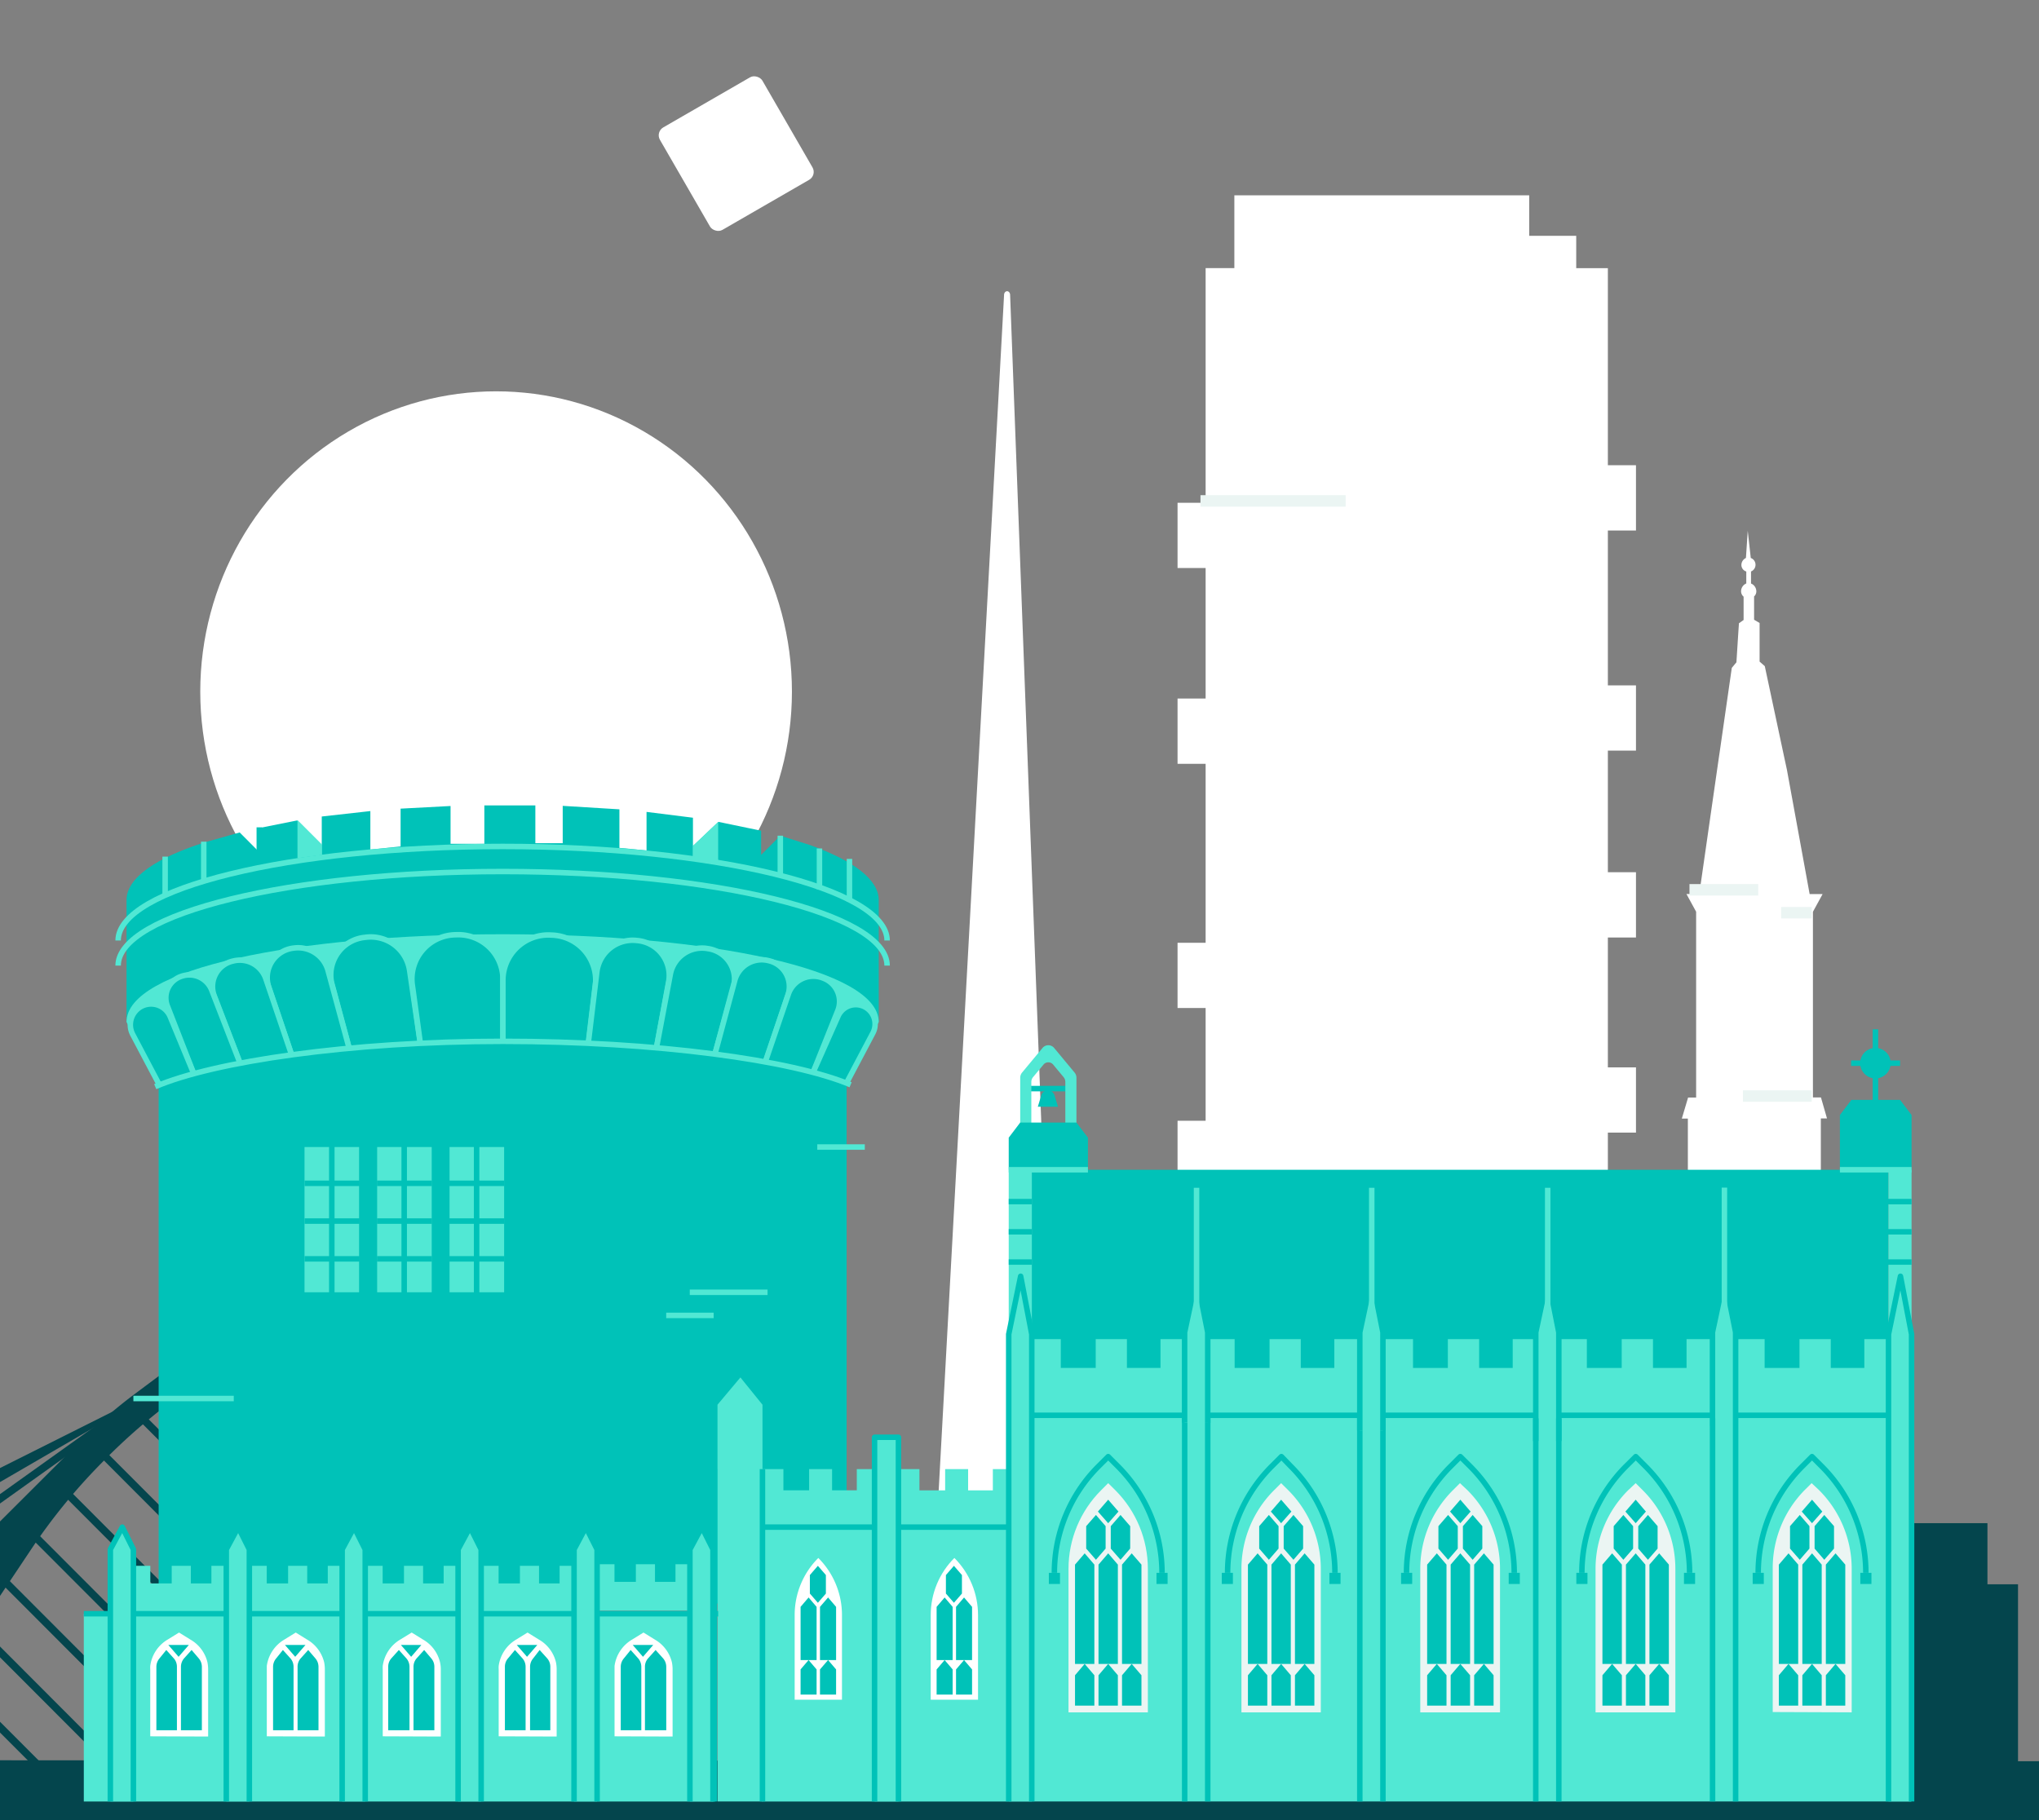 <svg xmlns="http://www.w3.org/2000/svg" xmlns:xlink="http://www.w3.org/1999/xlink" width="224" height="200" fill="none" xmlns:v="https://vecta.io/nano"><rect width="100%" height="100%" fill="#808080" stroke="none"/><style><![CDATA[.B{stroke-linejoin:round}.C{stroke-width:.603}.D{stroke:#00c2b8}.E{fill:#00c2b8}.F{fill:#51e8d4}.G{stroke:#51e8d4}.H{fill:#fff}.I{fill:#ebf5f3}.J{fill:#04454d}.K{stroke-width:.839}.L{stroke-linecap:round}.M{stroke-width:1.259}]]></style><g clip-path="url(#A)"><g class="J"><path d="M206.585 167.37h11.751v32.736h-11.751z"/><path d="M209.943 174.086h11.751v32.736h-11.751z"/></g><ellipse cx="54.5" cy="76" rx="32.5" ry="33" class="H"/><g stroke="#04454d" class="B K L"><path d="M-10.078 179.684l16.385 16.418m-12.088-20.38l20.179 20.221M-1.483 171.76l23.964 24.015M2.814 167.799l27.758 27.808m-23.46-31.77l31.544 31.602M11.41 159.883l35.329 35.397m-31.031-39.359l39.123 39.191m-34.826-43.153l42.909 42.985m-38.611-46.946l46.703 46.786M28.6 144.036l50.489 50.581"/></g><path d="M-59.224 193.265l21.085-12.59 5.255-2.879 52.251-26.189-72.002 41.818-6.589-.16z" class="J"/><path d="M-43.376 195.699l57.497-41.095" stroke="#04454d" class="B K L"/><g class="J"><path d="M14.725 153.235a53.21 53.21 0 0 0-5.699 4.936l-6.791 6.782-28.405 28.346h14.194L3.419 170.25c2.357-3.533 5.06-6.822 8.066-9.821l.42-.428a64.75 64.75 0 0 1 9.846-8.05l8.872-5.876v-4.725l-15.898 11.885zm-31.636 38.721c-.332 0-.657-.099-.933-.283a1.68 1.68 0 0 1-.254-2.583 1.67 1.67 0 0 1 .86-.459c.326-.065.663-.032.97.095a1.68 1.68 0 0 1-.643 3.23zm18.585 1.47l-57.456-.035H-64v4.889l324 .147v-4.88l-233.7-.104"/></g><g class="H"><path d="M110.305 32.401L103 166h13l-5.031-133.592a.46.46 0 0 0-.096-.287c-.062-.077-.145-.12-.233-.121s-.173.041-.236.116-.098.178-.099.285h0zm90.405 90.493l-.664-2.305h-.882v-20.398l1.063-1.946h-1.424l-.617-3.385-.093-.508-1.789-9.783-.328-1.524-2.1-9.847-.571-.499v-4.243l-.605-.358v-2.561a.73.73 0 0 0 .192-.274c.042-.105.06-.219.052-.332-.01-.177-.07-.348-.173-.492s-.244-.254-.407-.319v-1.327c.148-.059.274-.163.363-.297a.8.8 0 0 0-.018-.902.78.78 0 0 0-.374-.282h0l-.332-2.988-.198 2.988a.85.85 0 0 0-.354.299c-.088.131-.138.285-.145.444-.005.167.046.331.143.465a.74.74 0 0 0 .394.278v1.315a.92.92 0 0 0-.401.322c-.101.144-.16.313-.17.489a.78.78 0 0 0 .063.354c.048.111.122.209.214.286v2.561l-.512.359-.084 1.246-.193 3.043-.509.615-1.331 9.254-.059.388-.92 6.402-.705 4.913-.559 3.893h-1.407l1.063 1.946v20.415h-.882l-.66 2.216-.029.098h.663v52.926h14.609v-52.943h.663.013z"/></g><g stroke="#ebf5f3" stroke-miterlimit="10" class="M"><path d="M185.601 97.775h7.554m-1.678 22.663h7.554"/><path d="M199.031 100.293h-3.358"/></g><path d="M176.637 193.536v-14.764h3.088v-7.17h-3.088v-12.166h3.088v-7.169h-3.088v-14.778h3.088v-7.169h-3.088v-5.866h3.088v-7.169h-3.088v-14.271h3.088v-7.169h-3.088V82.482h3.088v-7.169h-3.088V58.294h3.088v-7.174h-3.088V29.464h-3.477v-3.549h-5.164v-4.452h-32.393v8h-3.156v25.785h-3.084v7.169h3.084v14.343h-3.084v7.169h3.084v19.664h-3.084v7.169h3.084v12.388h-3.084v7.169h3.084v5.866h-3.084v7.169h3.084v11.915h-3.084v7.169h3.084v10.071h-3.084v7.169h3.084v13.857h44.19z" class="H"/><g class="B"><path d="M131.881 55.039h15.948" stroke="#ebf5f3" class="M"/><path d="M30.173 160.059h5.215" class="C G"/></g><path d="M93.006 176.209V118.99l3.529-6.692V98.896c0-2.25-2.79-4.334-7.548-6.037l-3.263-1.03-2.109 2.109v-2.657l-4.691-.971-2.798 2.657v-3.114l-5.098-.639v4.235l-2.981-.282v-4.235l-6.228-.382v4.102h-3.006V88.5h-3.595-2.009v4.218h-3.712v-4.152l-5.489.291v4.152l-3.321.349v-4.235l-5.339.598v3.13l-2.699-2.699-4.152.83v2.665l-2.167-2.175-3.637 1.03c-5.505 1.71-8.793 3.953-8.793 6.394v13.402l3.529 6.692v57.219h75.578z" class="E"/><path d="M28.487 90.908v4.235" class="B C D"/><g class="F"><path d="M32.681 94.304v-4.193l2.699 2.699v1.129l-2.699.365zm46.216.241V90.31l-2.798 2.657v1.162l2.798.415z"/></g><path d="M85.723 91.83v4.235" class="B C G"/><path d="M13.899 112.298c0-5.813 18.5-9.641 41.318-9.641s41.318 3.861 41.318 9.641l-3.546 6.734c-6.427-2.716-20.925-4.609-37.772-4.609s-31.345 1.893-37.772 4.609l-3.546-6.734z" class="F"/><use xlink:href="#B" class="E"/><use xlink:href="#B" class="B C G"/><use xlink:href="#C" class="E"/><g class="B C G"><use xlink:href="#C"/><path d="M22.384 92.486v4.492m-4.242-2.848v4.185m71.882-5.082v4.484m3.297-3.338v4.692m4.135 7.032c0-5.712-18.907-10.337-42.239-10.337s-42.239 4.626-42.239 10.337"/><path d="M97.456 103.347c0-5.705-18.907-10.338-42.239-10.338s-42.239 4.6-42.239 10.338"/></g><use xlink:href="#D" class="E"/><use xlink:href="#D" class="B C G"/><use xlink:href="#E" class="E"/><use xlink:href="#E" class="B C G"/><use xlink:href="#F" class="E"/><use xlink:href="#F" class="B C G"/><use xlink:href="#G" class="E"/><use xlink:href="#G" class="B C G"/><use xlink:href="#H" class="E"/><use xlink:href="#H" class="B C G"/><use xlink:href="#I" class="E"/><use xlink:href="#I" class="B C G"/><use xlink:href="#J" class="E"/><use xlink:href="#J" class="B C G"/><use xlink:href="#K" class="E"/><use xlink:href="#K" class="B C G"/><path d="M39.448 126.04h-5.995v15.959h5.995V126.04z" class="F"/><g class="B C D"><path d="M36.451 125.309v17.529"/><path d="M33.461 130.025h6.037m-6.037 4.152h6.037m-6.037 4.152h6.037"/></g><path d="M47.428 126.04h-5.995v15.959h5.995V126.04z" class="F"/><g class="B C D"><path d="M44.405 125.309v17.529"/><path d="M41.416 130.025h6.037m-6.037 4.152h6.037m-6.037 4.152h6.037"/></g><path d="M55.383 126.04h-5.995v15.959h5.995V126.04z" class="F"/><g class="B C"><g class="D"><path d="M52.36 125.309v17.529"/><path d="M49.371 130.025h6.045m-6.045 4.152h6.045m-6.045 4.152h6.045"/></g><g class="G"><path d="M14.654 153.673h11.027m50.095-11.674h8.544m5.463-15.959h5.223m-21.821 18.5H78.4"/></g></g><use xlink:href="#L" class="E"/><use xlink:href="#L" class="B C G"/><use xlink:href="#M" class="E"/><g class="B C G"><use xlink:href="#M"/><path d="M93.446 119.198c-6.435-2.715-21.34-4.775-38.196-4.775s-31.81 2.234-38.196 4.982"/></g><g class="F"><path d="M78.491 177.322H9.207v20.642h69.284v-20.642zm.332 20.634v-43.602l2.516-2.997 2.425 2.997v43.602"/><path d="M110.758 167.814H83.706v30.15h27.052v-30.15z"/></g><path d="M112.817 119.621h4.609" class="B C D"/><path d="M209.934 155.525H110.75v42.431h99.184v-42.431z" class="F"/><path d="M207.467 128.539h-94.119v26.978h94.119v-26.978z" class="E"/><g class="F"><use xlink:href="#N"/><path d="M83.714 163.762v-2.333h2.35v2.333h2.823v-2.333h2.524v2.333h2.715v-2.333h1.951v6.136H83.714v-3.803zm-69.151 10.23v-1.935h1.951v1.935h2.35v-1.935h2.101v1.935h2.259v-1.935h1.619v5.098h-10.28v-3.163zm12.787 0v-1.935h1.951v1.935h2.35v-1.935h2.101v1.935h2.259v-1.935h1.619v5.098H27.35v-3.163zm12.737 0v-1.935h1.951v1.935h2.342v-1.935h2.101v1.935h2.259v-1.935h1.619v5.098H40.087v-3.163zm12.738 0v-1.935h1.951v1.935h2.342v-1.935h2.101v1.935h2.259v-1.935h1.619v5.098H52.825v-3.163zm12.729-.174v-1.935h1.951v1.935h2.35v-1.935h2.101v1.935h2.25v-1.935h1.627v5.106h-10.28v-3.171zm33.105-10.056v-2.333h2.35v2.333h2.823v-2.333h2.524v2.333h2.716v-2.333h1.951v6.136H98.659v-3.803zm33.787-13.451v-3.164h3.189v3.164h3.836v-3.164h3.429v3.164h3.687v-3.164h2.649v8.337h-16.79v-5.173zm19.588 0v-3.164h3.197v3.164h3.827v-3.164h3.438v3.164h3.687v-3.164h2.648v8.337h-16.797v-5.173zm19.098 0v-3.164h3.197v3.164h3.828v-3.164h3.437v3.164h3.687v-3.164h2.649v8.337h-16.798v-5.173zm19.538 0v-3.164h3.188v3.164h3.828v-3.164h3.438v3.164h3.687v-3.164h2.648v8.337H190.67v-5.173z"/></g><path d="M83.763 161.429v36.526" class="B C D"/><g class="F"><path d="M110.816 152.486v-23.947h2.532v23.947m94.111 2.973v-26.92H210v26.92M96.077 197.956v-40.023h2.624v40.023"/></g><path d="M96.077 197.956v-40.023h2.624v40.023" class="B C D"/><path d="M115.806 115.154a.83.83 0 0 0-.286-.222c-.11-.052-.231-.079-.353-.079s-.243.027-.353.079a.83.83 0 0 0-.286.222l-2.242 2.699c-.135.163-.209.369-.208.581v6.576h6.178v-6.576c.001-.212-.073-.418-.208-.581l-2.242-2.699zm1.229 8.378h-3.736v-4.65c.001-.191.069-.376.191-.523l1.146-1.378a.67.67 0 0 1 .237-.185c.092-.043.192-.066.294-.066s.202.023.294.066a.67.67 0 0 1 .237.185l1.146 1.378c.122.147.19.332.191.523v4.65z" class="F"/><g class="B C D"><path d="M132.679 155.517v42.439m-2.533 0v-42.472m21.78.033v42.439m-2.541 0v-42.439"/><path d="M113.348 155.517H210"/></g><path d="M168.716 158.348V146.4l1.312-6.161 1.22 6.161v11.948" class="F"/><path d="M168.716 158.348V146.4l1.312-6.161 1.22 6.161v11.948" class="B C D"/><path d="M188.129 156.688v-10.305l1.312-6.161 1.229 6.161v10.305" class="F"/><g class="B C D"><path d="M188.129 156.688v-10.305l1.312-6.161 1.229 6.161v10.305m-19.422-.831v42.099m-2.532 0v-42.099m21.954 0v42.099m-2.533 0v-42.099"/></g><path d="M149.385 157.177V146.4l1.312-6.161 1.229 6.161v10.777" class="F"/><path d="M149.385 157.177V146.4l1.312-6.161 1.229 6.161v10.777" class="B C D"/><path d="M130.138 156.314V146.4l1.312-6.161 1.229 6.161v9.947" class="F"/><path d="M130.138 156.314V146.4l1.312-6.161 1.229 6.161v9.947" class="B C D"/><use xlink:href="#O" class="F"/><use xlink:href="#O" class="B C D"/><path d="M207.468 197.956v-51.349l1.312-6.368 1.22 6.368v51.349" class="F"/><g class="B C"><path d="M207.468 197.956v-51.349l1.312-6.368 1.22 6.368v51.349" class="D"/><g class="G"><path d="M170.027 147.712v-17.197m-38.577 16.366v-16.366m57.991 16.35v-16.366m-38.744 16.382v-16.366"/></g><g class="D"><path d="M110.816 135.356h2.532m-2.532-3.321h2.532m-2.532 6.642h2.532m93.962-3.321H210"/><path d="M207.31 132.035H210m-2.69 6.642H210"/></g></g><path d="M126.102 188.158v-15.777c-.002-3.235-1.286-6.337-3.57-8.627l-.789-.781-.78.781c-2.29 2.287-3.577 5.391-3.579 8.627v15.777h8.718z" class="I"/><path d="M127.655 172.829a16.56 16.56 0 0 0-1.26-6.336c-.832-2.009-2.052-3.834-3.589-5.371l-1.063-1.063-1.063 1.063c-1.537 1.537-2.757 3.362-3.589 5.371a16.56 16.56 0 0 0-1.26 6.336" class="B C D"/><g class="E"><path d="M121.461 170.164v-2.466l-1.063-1.229-1.071 1.229v2.466l1.071 1.229 1.063-1.229z"/><use xlink:href="#P"/><path d="M122.806 182.835v-10.911l-1.063-1.237-1.063 1.237v10.911h2.126z"/><use xlink:href="#Q"/><use xlink:href="#R"/><path d="M122.806 187.418v-3.337l-1.063-1.246-1.063 1.246v3.337h2.126z"/><use xlink:href="#S"/><use xlink:href="#T"/><path d="M122.872 166.095l-1.129-1.303-1.129 1.303 1.129 1.279 1.129-1.279z"/><use xlink:href="#U"/><path d="M128.269 172.829h-1.22v1.221h1.22v-1.221z"/></g><path d="M145.101 188.158v-15.777a12.23 12.23 0 0 0-3.571-8.627l-.788-.781-.781.781a12.21 12.21 0 0 0-3.579 8.627v15.777h8.719z" class="I"/><path d="M146.653 172.829a16.56 16.56 0 0 0-1.26-6.336c-.832-2.009-2.052-3.834-3.589-5.371l-1.03-1.063-1.063 1.063a16.57 16.57 0 0 0-3.589 5.371 16.56 16.56 0 0 0-1.26 6.336" class="B C D"/><g class="E"><use xlink:href="#V"/><path d="M139.222 182.835v-10.911l-1.063-1.237-1.063 1.237v10.911h2.126zm2.582 0v-10.911l-1.062-1.237-1.063 1.237v10.911h2.125zm2.591 0v-10.911l-1.071-1.237-1.063 1.237v10.911h2.134z"/><path d="M139.222 187.418v-3.337l-1.063-1.246-1.063 1.246v3.337h2.126zm2.582 0v-3.337l-1.062-1.246-1.063 1.246v3.337h2.125zm2.591 0v-3.337l-1.071-1.246-1.063 1.246v3.337h2.134zm-1.238-17.254v-2.466l-1.062-1.229-1.072 1.229v2.466l1.072 1.229 1.062-1.229zm-1.286-4.069l-1.129-1.303-1.13 1.303 1.13 1.279 1.129-1.279zm-6.427 6.734h-1.221v1.221h1.221v-1.221zm11.824 0h-1.221v1.221h1.221v-1.221z"/></g><path d="M164.788 188.158v-15.777c.001-1.602-.314-3.188-.927-4.669s-1.511-2.825-2.643-3.958l-.83-.781-.781.781a12.21 12.21 0 0 0-3.579 8.627v15.777h8.76z" class="I"/><path d="M166.349 172.829a16.56 16.56 0 0 0-1.26-6.336c-.832-2.009-2.052-3.834-3.589-5.371l-1.071-1.063-1.063 1.063a16.54 16.54 0 0 0-3.589 5.371 16.56 16.56 0 0 0-1.26 6.336" class="B C D"/><g class="E"><path d="M160.147 170.164v-2.466l-1.063-1.229-1.063 1.229v2.466l1.063 1.229 1.063-1.229zm-1.238 12.671v-10.911l-1.063-1.237-1.063 1.237v10.911h2.126zm2.591 0v-10.911l-1.071-1.237-1.063 1.237v10.911h2.134z"/><use xlink:href="#W"/><path d="M158.909 187.418v-3.337l-1.063-1.246-1.063 1.246v3.337h2.126zm2.591 0v-3.337l-1.071-1.246-1.063 1.246v3.337h2.134z"/><use xlink:href="#X"/><path d="M162.845 170.164v-2.466l-1.063-1.229-1.071 1.229v2.466l1.071 1.229 1.063-1.229zm-1.287-4.069l-1.129-1.303-1.13 1.303 1.13 1.279 1.129-1.279zm-6.418 6.734h-1.221v1.221h1.221v-1.221zm11.823 0h-1.22v1.221h1.22v-1.221z"/></g><path d="M184.052 188.158v-15.777a12.21 12.21 0 0 0-3.579-8.627l-.781-.781-.83.781c-2.29 2.287-3.577 5.391-3.579 8.627v15.777h8.769z" class="I"/><path d="M185.613 172.829a16.56 16.56 0 0 0-1.26-6.336c-.832-2.009-2.052-3.834-3.589-5.371l-1.063-1.063-1.071 1.063c-1.537 1.537-2.757 3.362-3.589 5.371a16.56 16.56 0 0 0-1.26 6.336" class="B C D"/><g class="E"><path d="M179.41 170.164v-2.466l-1.071-1.229-1.063 1.229v2.466l1.063 1.229 1.071-1.229zm-1.237 12.671v-10.911l-1.071-1.237-1.063 1.237v10.911h2.134zm2.583 0v-10.911l-1.063-1.237-1.071 1.237v10.911h2.134zm2.582 0v-10.911l-1.063-1.237-1.071 1.237v10.911h2.134z"/><path d="M178.173 187.418v-3.337l-1.071-1.246-1.063 1.246v3.337h2.134zm2.583 0v-3.337l-1.063-1.246-1.071 1.246v3.337h2.134zm2.582 0v-3.337l-1.063-1.246-1.071 1.246v3.337h2.134zm-1.237-17.254v-2.466l-1.063-1.229-1.063 1.229v2.466l1.063 1.229 1.063-1.229zm-1.288-4.069l-1.121-1.303-1.129 1.303 1.129 1.279 1.121-1.279zm-6.418 6.734h-1.221v1.221h1.221v-1.221zm11.824 0h-1.22v1.221h1.22v-1.221z"/></g><path d="M203.424 188.158v-15.777c-.003-3.235-1.287-6.337-3.571-8.627l-.83-.781-.789.781a12.23 12.23 0 0 0-3.487 8.594v15.776l8.677.034z" class="I"/><path d="M204.976 172.829a16.56 16.56 0 0 0-1.26-6.336 16.54 16.54 0 0 0-3.589-5.371l-1.063-1.063-1.062 1.063a16.54 16.54 0 0 0-4.85 11.707" class="B C D"/><g class="E"><path d="M198.782 170.164v-2.466l-1.062-1.229-1.072 1.229v2.466l1.072 1.229 1.062-1.229zm-1.236 12.671v-10.911l-1.063-1.237-1.063 1.237v10.911h2.126zm2.582 0v-10.911l-1.063-1.237-1.063 1.237v10.911h2.126zm2.59 0v-10.911l-1.071-1.237-1.063 1.237v10.911h2.134z"/><path d="M197.546 187.418v-3.337l-1.063-1.246-1.063 1.246v3.337h2.126zm2.582 0v-3.337l-1.063-1.246-1.063 1.246v3.337h2.126zm2.59 0v-3.337l-1.071-1.246-1.063 1.246v3.337h2.134zm-1.237-17.254v-2.466l-1.071-1.229-1.063 1.229v2.466l1.063 1.229 1.071-1.229zm-1.287-4.069l-1.129-1.303-1.129 1.303 1.129 1.279 1.129-1.279zm-6.427 6.734h-1.221v1.221h1.221v-1.221zm11.824 0h-1.221v1.221h1.221v-1.221zm-86.073-47.819l-1.262-1.661h-6.178l-1.262 1.661v3.529h8.702v-3.529zm-3.288-3.396h-2.217l.382-1.262c.045-.156.14-.294.27-.391a.75.75 0 0 1 .452-.149.76.76 0 0 1 .449.147.75.75 0 0 1 .273.385l.391 1.27z"/></g><path d="M119.518 128.539h-8.702" class="B C G"/><path d="M210 122.519l-1.263-1.661h-5.347l-1.262 1.661v6.02H210v-6.02z" class="E"/><g class="B C"><path d="M210 128.539h-7.872" class="G"/><path d="M206.031 121.971v-8.868" class="D"/></g><path d="M206.031 118.5a1.68 1.68 0 0 0 1.677-1.677 1.68 1.68 0 0 0-1.677-1.677c-.927 0-1.677.751-1.677 1.677s.75 1.677 1.677 1.677z" class="E"/><g class="B C D"><path d="M203.357 116.823h5.381M83.763 167.806h12.314m2.558 0h12.314"/></g><path d="M92.498 186.771v-9.3a8.87 8.87 0 0 0-2.599-6.277h0a8.83 8.83 0 0 0-1.926 2.879 8.84 8.84 0 0 0-.673 3.398v9.3h5.198z" class="H"/><g class="E"><path d="M90.73 175.105v-2.035l-.88-1.013-.88 1.013v2.035l.88 1.013.88-1.013zm-1.021 7.306v-5.845l-.88-1.03-.88 1.03v5.845h1.76zm2.142 0v-5.845l-.88-1.03-.889 1.03v5.845h1.769z"/><path d="M89.709 186.206v-2.765l-.88-1.03-.88 1.03v2.765h1.76zm2.142 0v-2.765l-.88-1.03-.889 1.03v2.765h1.769z"/></g><path d="M107.445 186.771v-9.3c0-1.166-.229-2.32-.675-3.397s-1.1-2.056-1.924-2.88h0c-.826.823-1.48 1.801-1.926 2.879s-.675 2.232-.673 3.398v9.3h5.198z" class="H"/><g class="E"><path d="M105.676 175.105v-2.035l-.88-1.013-.88 1.013v2.035l.88 1.013.88-1.013zm-1.021 7.306v-5.845l-.88-1.03-.88 1.03v5.845h1.76zm2.134 0v-5.845l-.881-1.03-.88 1.03v5.845h1.761z"/><path d="M104.655 186.206v-2.765l-.88-1.03-.88 1.03v2.765h1.76zm2.134 0v-2.765l-.881-1.03-.88 1.03v2.765h1.761z"/></g><path d="M78.482 161.429v36.526" class="B C D"/><path d="M22.866 190.815v-7.324c.003-.279-.022-.557-.075-.83-.124-.52-.353-1.009-.673-1.438a3.92 3.92 0 0 0-1.187-1.053l-1.262-.781-1.237.764a3.95 3.95 0 0 0-1.301 1.229c-.334.504-.548 1.078-.625 1.677a3.33 3.33 0 0 0 0 .407v7.324l6.36.025z" class="H"/><g class="E"><path d="M18.49 180.751l1.129 1.303 1.129-1.303H18.49z"/><path d="M19.437 190.125v-6.974c.002-.339-.119-.666-.34-.922l-.83-.922-.747.922a1.44 1.44 0 0 0-.341.922v6.974h2.259zm2.74 0v-6.974a1.44 1.44 0 0 0-.34-.922l-.789-.922-.83.922c-.218.258-.339.584-.34.922v6.974h2.3z"/></g><path d="M35.687 190.815v-7.324c.003-.279-.022-.557-.075-.83-.126-.52-.355-1.008-.675-1.436a3.93 3.93 0 0 0-1.185-1.055l-1.262-.781-1.237.764c-.524.305-.971.725-1.307 1.229a3.98 3.98 0 0 0-.636 1.677v.407 7.324l6.377.025z" class="H"/><g class="E"><path d="M31.302 180.751l1.129 1.303 1.129-1.303h-2.259z"/><path d="M32.249 190.125v-6.974c.002-.339-.119-.666-.34-.922l-.83-.922-.739.922a1.44 1.44 0 0 0-.341.922v6.974h2.25zm2.74 0v-6.974a1.44 1.44 0 0 0-.34-.922l-.789-.922-.83.922c-.222.256-.343.583-.34.922v6.974h2.3z"/></g><path d="M48.424 190.815v-7.324a3.58 3.58 0 0 0-.083-.83c-.122-.52-.35-1.009-.668-1.437a3.89 3.89 0 0 0-1.183-1.054l-1.262-.781-1.246.764a3.98 3.98 0 0 0-1.935 2.906 3.29 3.29 0 0 0 0 .407v7.324l6.377.025z" class="H"/><g class="E"><path d="M44.04 180.751l1.129 1.303 1.121-1.303h-2.25z"/><path d="M44.987 190.125v-6.974a1.44 1.44 0 0 0-.34-.922l-.83-.922-.83.922a1.39 1.39 0 0 0-.34.922v6.974h2.342zm2.731 0v-6.974c.002-.339-.119-.666-.34-.922l-.781-.922-.83.922a1.39 1.39 0 0 0-.34.922v6.974h2.292z"/></g><path d="M61.153 190.815v-7.324c.003-.279-.022-.557-.075-.83-.124-.52-.353-1.009-.673-1.438a3.92 3.92 0 0 0-1.187-1.053l-1.262-.781-1.237.764a3.98 3.98 0 0 0-1.935 2.906 3.33 3.33 0 0 0 0 .407v7.324l6.369.025z" class="H"/><g class="E"><path d="M56.769 180.751l1.129 1.303 1.129-1.303h-2.259z"/><path d="M57.741 190.125v-6.974c.002-.339-.119-.666-.34-.922l-.83-.922-.764.922a1.39 1.39 0 0 0-.34.922v6.974h2.275zm2.715 0v-6.974c.002-.339-.119-.666-.341-.922l-.83-.922-.714.922c-.218.258-.339.584-.34.922v6.974h2.225z"/></g><path d="M73.89 190.815v-7.324c.003-.279-.022-.557-.075-.83-.126-.52-.355-1.008-.675-1.436a3.93 3.93 0 0 0-1.185-1.055l-1.262-.781-1.237.764a3.98 3.98 0 0 0-1.943 2.906v.407 7.324l6.377.025z" class="H"/><g class="E"><path d="M69.507 180.751l1.129 1.303 1.129-1.303h-2.259z"/><path d="M70.453 190.125v-6.974a1.44 1.44 0 0 0-.341-.922l-.83-.922-.747.922a1.44 1.44 0 0 0-.341.922v6.974h2.259zm2.74 0v-6.974a1.44 1.44 0 0 0-.341-.922l-.83-.922-.83.922c-.222.256-.343.583-.34.922v6.974h2.342z"/></g><path d="M9.207 177.322h69.69" class="B C D"/><use xlink:href="#Y" class="F"/><use xlink:href="#Y" class="B C D"/><path d="M12.122 197.956v-27.709l1.312-2.441 1.221 2.441v27.709" class="F"/><path d="M12.122 197.956v-27.709l1.312-2.441 1.221 2.441v27.709" class="B C D"/><path d="M37.588 197.956v-27.709l1.312-2.441 1.221 2.441v27.709" class="F"/><path d="M37.588 197.956v-27.709l1.312-2.441 1.221 2.441v27.709" class="B C D"/><path d="M52.858 197.956v-27.709l-1.221-2.441-1.312 2.441v27.709" class="F"/><path d="M52.858 197.956v-27.709l-1.221-2.441-1.312 2.441v27.709" class="B C D"/><path d="M63.063 197.956v-27.709l1.304-2.441 1.229 2.441v27.709" class="F"/><path d="M63.063 197.956v-27.709l1.304-2.441 1.229 2.441v27.709" class="B C D"/><path d="M75.792 197.956v-27.709l1.312-2.441 1.221 2.441v27.709" class="F"/><path d="M75.792 197.956v-27.709l1.312-2.441 1.221 2.441v27.709" class="B C D"/><rect x="72" y="14.5" width="13" height="13" rx="1" transform="rotate(330 72 14.5)" class="H"/></g><path d="M224 198H0v4h224v-4z" mask="url(#path-1-inside-1_2538_27095)" class="J"/><defs><clipPath id="A"><path d="M0 0H224V200H0V0Z" class="H"/></clipPath><path id="B" d="M46.166 114.614l-1.162-7.946a4.32 4.32 0 0 0-.557-1.591c-.288-.488-.67-.915-1.124-1.256a4.31 4.31 0 0 0-1.519-.73 4.32 4.32 0 0 0-1.683-.093c-.584.052-1.149.227-1.66.513s-.956.678-1.305 1.149a4.15 4.15 0 0 0-.73 3.32l1.91 7.108"/><path id="C" d="M55.25 114.423v-6.925a4.91 4.91 0 0 0-.435-1.907 4.9 4.9 0 0 0-2.819-2.597c-.62-.222-1.279-.317-1.936-.279-.682.007-1.355.158-1.975.442s-1.173.696-1.624 1.208-.788 1.114-.99 1.765a4.86 4.86 0 0 0-.185 2.016l.889 6.468"/><path id="D" d="M38.335 115.104l-2.317-8.527a3.41 3.41 0 0 0-1.428-1.894c-.687-.44-1.509-.62-2.317-.506h0a3.27 3.27 0 0 0-1.358.461 3.26 3.26 0 0 0-1.53 2.344c-.065.48-.023.968.124 1.43l2.491 7.39"/><path id="E" d="M32 115.802l-2.815-8.304a3.01 3.01 0 0 0-3.595-1.893h0a2.87 2.87 0 0 0-1.098.506 2.86 2.86 0 0 0-1.135 2.074c-.031.407.026.815.165 1.198l2.773 7.249"/><path id="F" d="M26.296 116.632l-3.056-7.88c-.255-.616-.735-1.112-1.343-1.388a2.63 2.63 0 0 0-1.929-.098h0a2.49 2.49 0 0 0-1.489 1.268c-.15.301-.237.63-.256.965a2.49 2.49 0 0 0 .143.988l2.84 7.299"/><path id="G" d="M55.25 114.423v-6.792c.012-.674.161-1.338.437-1.953s.675-1.168 1.171-1.624 1.079-.808 1.715-1.032 1.31-.317 1.983-.273h0a4.99 4.99 0 0 1 1.982.452c.622.286 1.179.697 1.636 1.207s.803 1.109 1.018 1.76a4.98 4.98 0 0 1 .23 2.019l-.789 6.643"/><path id="H" d="M64.599 114.855l.98-8.137a3.96 3.96 0 0 1 1.506-2.578c.819-.63 1.852-.914 2.878-.794h0a3.86 3.86 0 0 1 1.523.446c.471.252.885.6 1.214 1.021s.568.906.7 1.424.155 1.058.067 1.585l-1.345 7.274"/><path id="I" d="M72.123 115.104l1.536-8.129c.192-.897.726-1.685 1.488-2.196s1.694-.707 2.597-.544h0c.478.064.936.229 1.345.484a3.41 3.41 0 0 1 1.028.994 3.4 3.4 0 0 1 .529 1.328 3.41 3.41 0 0 1-.063 1.429l-2.034 7.332"/><path id="J" d="M78.549 115.802l2.192-8.138c.223-.763.734-1.409 1.426-1.801s1.508-.5 2.278-.3h0c.394.089.765.258 1.089.497a2.91 2.91 0 0 1 .797.893c.201.35.326.738.369 1.139s.001.807-.121 1.191l-2.491 7.473"/><path id="K" d="M84.054 116.732l2.582-7.573c.136-.366.345-.7.614-.984a2.9 2.9 0 0 1 .95-.664c.358-.155.744-.236 1.135-.238a2.9 2.9 0 0 1 1.137.225 2.73 2.73 0 0 1 .905.566 2.72 2.72 0 0 1 .618.87c.147.328.227.682.236 1.041s-.052.717-.182 1.052l-2.707 6.767"/><path id="L" d="M89.343 117.803l2.732-6.153c.15-.333.382-.621.676-.838a2.13 2.13 0 0 1 1-.399c.362-.045.73.004 1.067.142s.634.361.861.647c.255.322.412.712.45 1.122s-.043.822-.234 1.186l-2.906 5.505"/><path id="M" d="M21.206 117.786l-2.491-6.028a2.27 2.27 0 0 0-.688-.934 2.28 2.28 0 0 0-2.214-.363 2.27 2.27 0 0 0-.95.666h0a2.28 2.28 0 0 0-.53 1.227c-.05.453.036.91.248 1.314l2.831 5.364"/><path id="N" d="M113.348 150.311v-3.164h3.189v3.164h3.836v-3.164h3.429v3.164h3.687v-3.164h2.649v8.337h-16.79v-5.173z"/><path id="O" d="M110.816 197.956v-51.349l1.312-6.368 1.22 6.368v51.349"/><path id="P" d="M120.224 182.835v-10.911l-1.063-1.237-1.063 1.237v10.911h2.126z"/><path id="Q" d="M125.397 182.835v-10.911l-1.071-1.237-1.063 1.237v10.911h2.134z"/><path id="R" d="M120.224 187.418v-3.337l-1.063-1.246-1.063 1.246v3.337h2.126z"/><path id="S" d="M125.397 187.418v-3.337l-1.071-1.246-1.063 1.246v3.337h2.134z"/><path id="T" d="M124.159 170.164v-2.466l-1.062-1.229-1.072 1.229v2.466l1.072 1.229 1.062-1.229z"/><path id="U" d="M116.446 172.829h-1.221v1.221h1.221v-1.221z"/><path id="V" d="M140.459 170.164v-2.466l-1.063-1.229-1.063 1.229v2.466l1.063 1.229 1.063-1.229z"/><path id="W" d="M164.082 182.835v-10.911l-1.063-1.237-1.071 1.237v10.911h2.134z"/><path id="X" d="M164.082 187.418v-3.337l-1.063-1.246-1.071 1.246v3.337h2.134z"/><path id="Y" d="M24.859 197.956v-27.709l1.312-2.441 1.221 2.441v27.709"/></defs></svg>